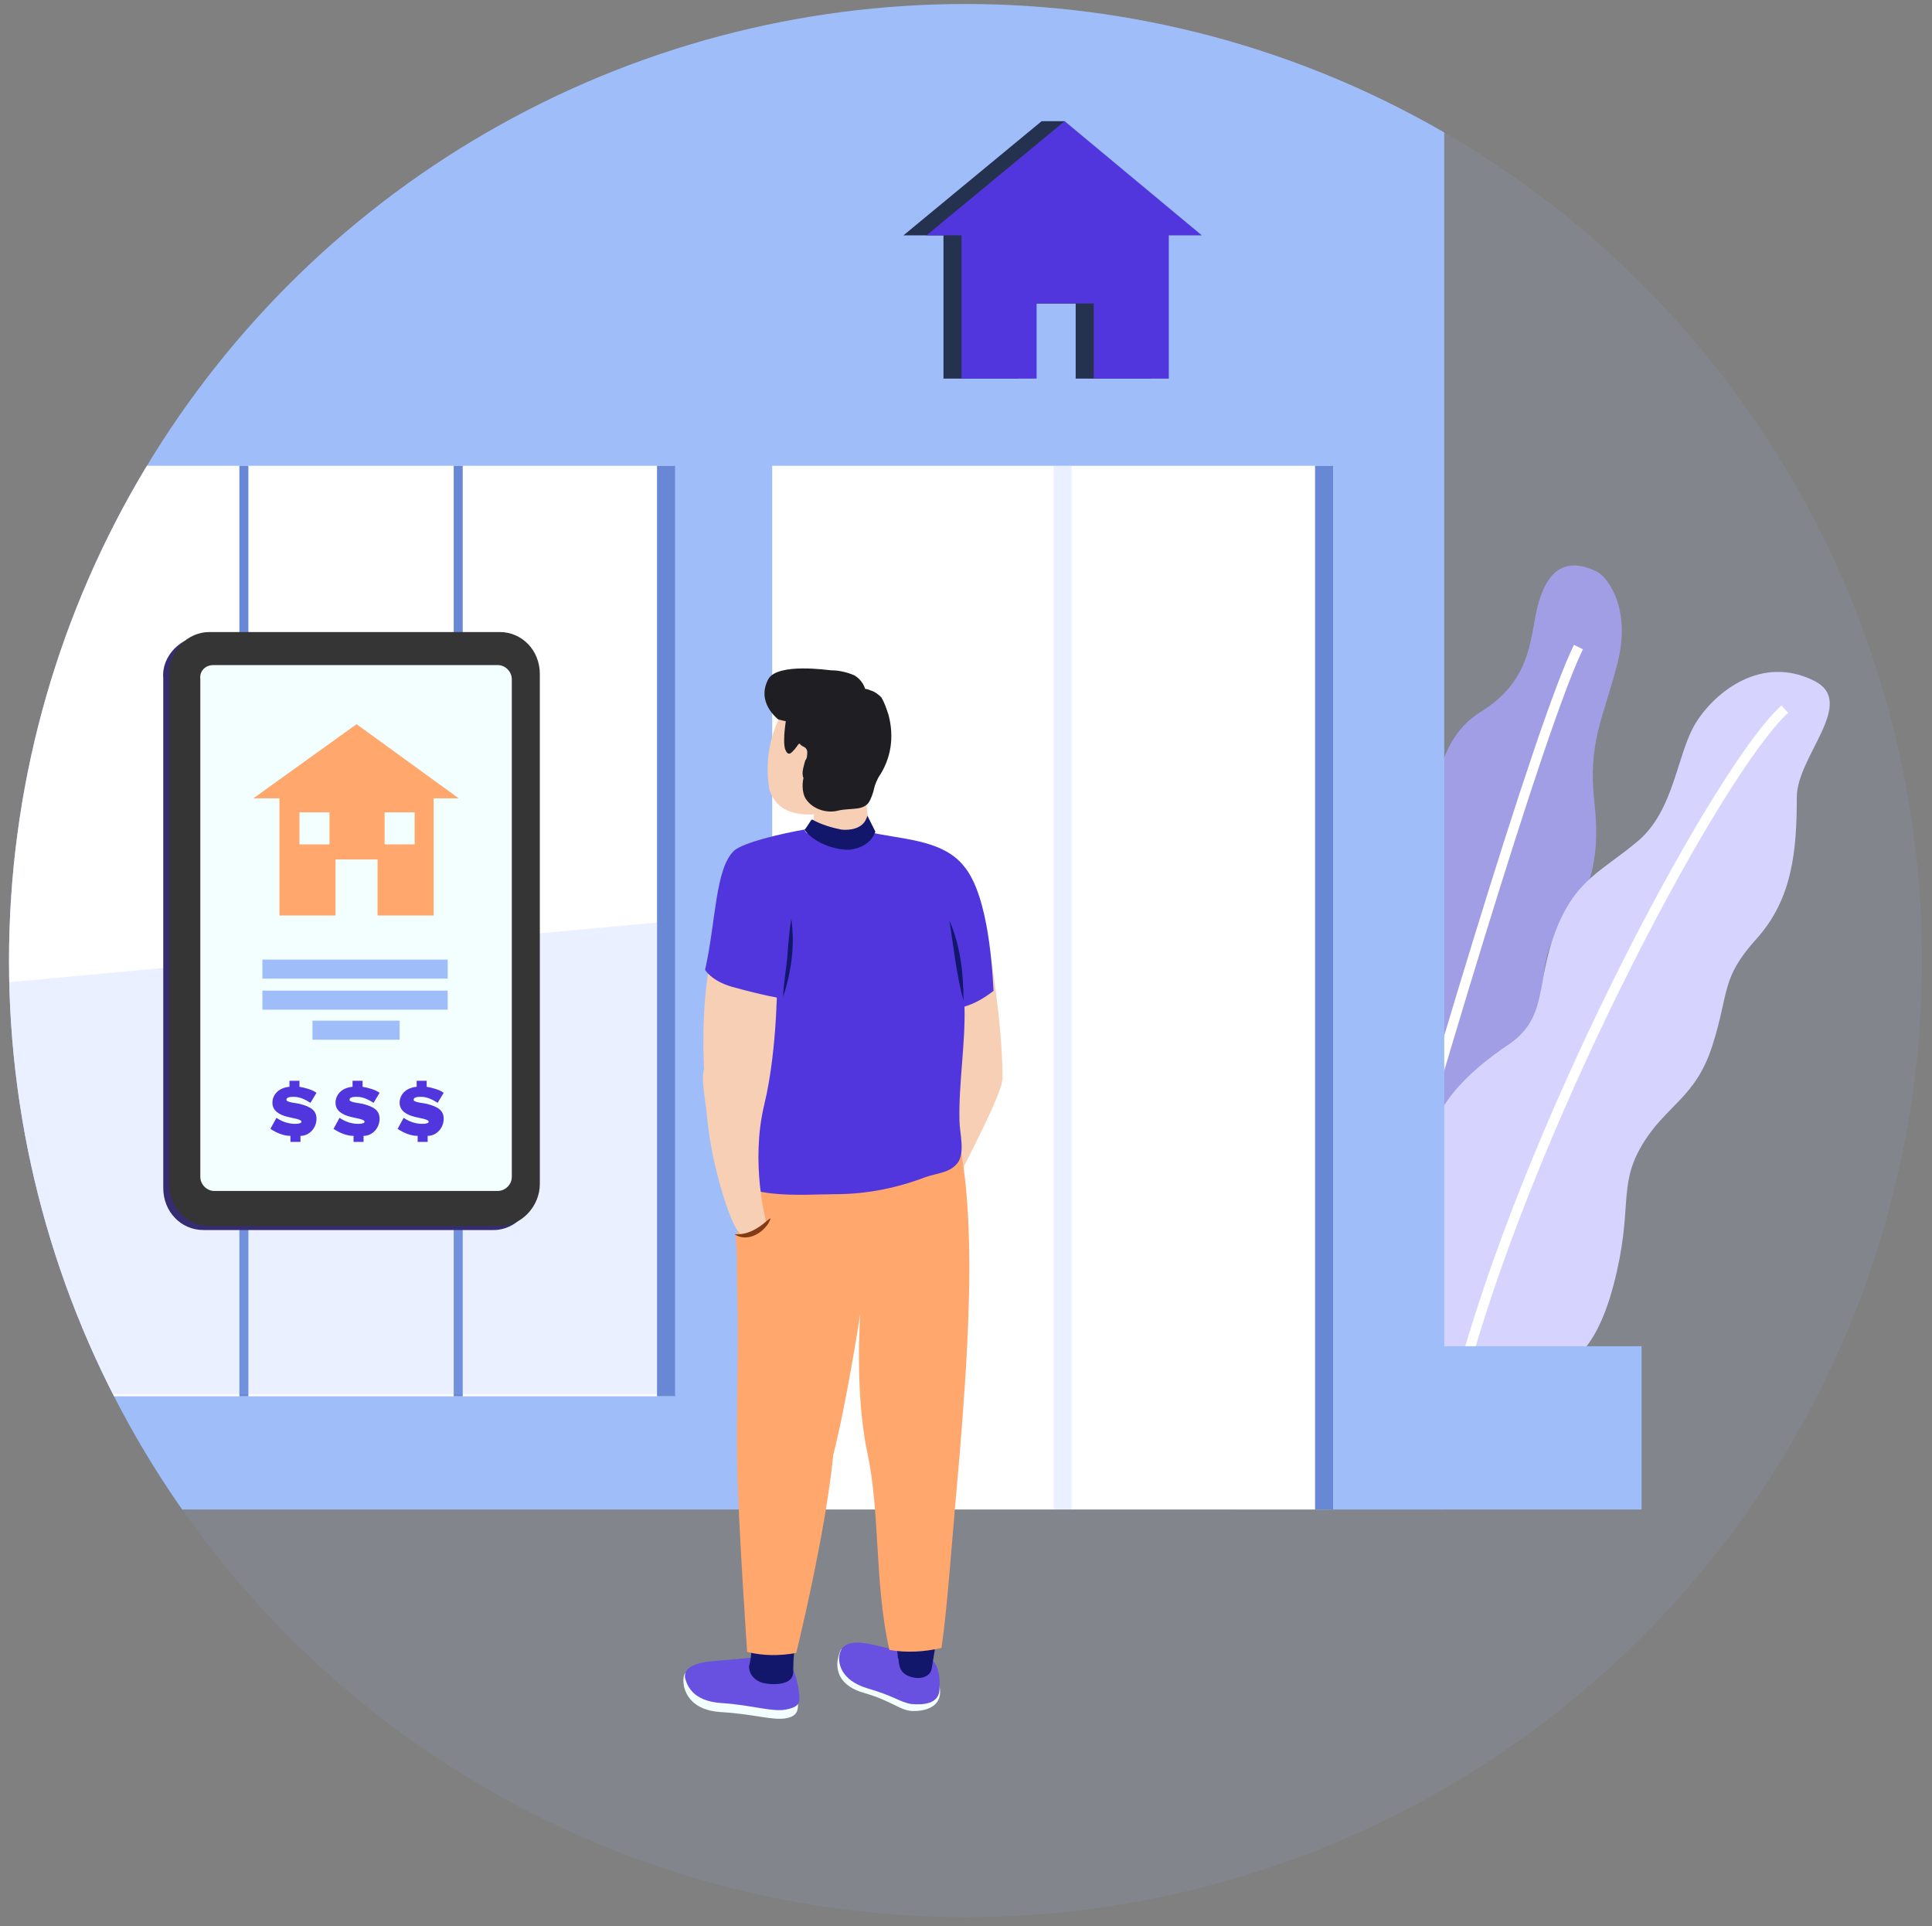 <?xml version="1.0" encoding="utf-8"?>
<!-- Generator: Adobe Illustrator 28.0.0, SVG Export Plug-In . SVG Version: 6.00 Build 0)  -->
<svg version="1.1" id="Calque_1" xmlns="http://www.w3.org/2000/svg" xmlns:xlink="http://www.w3.org/1999/xlink" x="0px" y="0px"
	 viewBox="0 0 192.9 192.3" style="enable-background:new 0 0 192.9 192.3;" xml:space="preserve">
<rect x="0" y="0" width="192.9" height="192.3" fill="#808080" stroke="none"/>
<style type="text/css">
	.st0{clip-path:url(#SVGID_00000073001560258986882530000006655153213279046840_);}
	.st1{opacity:0.1;fill:#99B4FF;enable-background:new    ;}
	.st2{fill:#A29EE5;}
	.st3{fill:none;stroke:#FFFFFF;stroke-miterlimit:10;}
	.st4{fill:#D6D4FF;}
	.st5{fill:#9FBDF9;}
	.st6{fill:#FFFFFF;}
	.st7{opacity:0.2;fill:#99B4FF;enable-background:new    ;}
	.st8{fill:#6888D5;}
	.st9{fill:#362D70;}
	.st10{fill:#353535;}
	.st11{fill:#F3FEFF;}
	.st12{fill:#5236DD;}
	.st13{fill:#FFA76C;}
	.st14{opacity:0.8;fill:#061026;enable-background:new    ;}
	.st15{fill:#6850E1;}
	.st16{fill:#F7CFB5;}
	.st17{fill:#12176B;}
	.st18{fill:#1F1F23;}
	.st19{fill:#823B14;}
</style>
<g id="Groupe_1726">
	<g id="Groupe_1725">
		<g>
			<g>
				<defs>
					<circle id="SVGID_1_" cx="96.4" cy="95.9" r="95.5"/>
				</defs>
				<clipPath id="SVGID_00000095321223385732931740000011357001158273657984_">
					<use xlink:href="#SVGID_1_"  style="overflow:visible;"/>
				</clipPath>
				<g style="clip-path:url(#SVGID_00000095321223385732931740000011357001158273657984_);">
					<g id="Groupe_1724">
						<g id="Groupe_1723">
							<rect id="Rectangle_994" x="-1.2" y="-4.6" class="st1" width="195.9" height="199.7"/>
							<path id="Tracé_3955" class="st2" d="M153.8,118.1c2.3-3.5,2.2-7.8,1-13.2s-1-10.2,1.3-12.7c2.3-2.5,3.8-5.9,3.1-12
								s0.9-8.5,2.3-14s-1-8.7-2.2-9.2c-4.1-1.9-5.5,1.5-6.1,5.1c-0.6,3.6-1.4,6.5-5.4,9s-4.7,7.5-4.8,12.2s-1.7,9.6-5.8,11.9
								c-4.1,2.3-5.3,8.8-4.6,13.4c0.7,4.6-2.1,11.6-4,15.4c-1.9,3.8-0.8,10.8-0.8,10.8l22.4,0.6
								C150.1,135.4,149.4,124.7,153.8,118.1z"/>
							<path id="Tracé_3956" class="st3" d="M157.6,64.6c-3.8,7.7-15.1,45.6-22.4,71.6"/>
							<path id="Tracé_3957" class="st4" d="M179.4,79.6c0,5.2-0.4,10.1-4,14.1c-3.6,4-2.7,5.2-4.4,10.6s-4.7,6-7.1,10.1
								c-2.4,4.1-0.8,6.3-2.8,13.9c-2,7.6-5.1,7.9-5.1,7.9h-22.5c0,0,1.8-6.6,4.5-9.4c2.7-2.8,3.6-5.7,4.2-11
								c0.6-5.3,4.4-8.8,8.4-11.5s2.7-6.1,4.7-11.3s4.5-5.9,8.2-9s3.9-8.7,5.8-11.8s6.6-6.9,11.9-4.2
								C185.4,70.2,179.4,75.5,179.4,79.6z"/>
							<path id="Tracé_3958" class="st3" d="M178.2,70.8c-6.4,5.8-24.6,39.5-31.9,65.4"/>
							<rect id="Rectangle_995" x="122.9" y="134.4" class="st5" width="41" height="16.3"/>
							<path id="Tracé_3959" class="st5" d="M-2.2,150.7L-2.3-13.1l146.5,0v163.8H-2.2z"/>
							<rect id="Rectangle_996" x="77.1" y="46.5" class="st6" width="55.9" height="104.2"/>
							<rect id="Rectangle_997" x="105.2" y="46.5" class="st7" width="1.8" height="104.2"/>
							<rect id="Rectangle_998" x="131.3" y="46.5" class="st8" width="1.8" height="104.2"/>
							<rect id="Rectangle_999" x="0.4" y="46.5" class="st6" width="66.9" height="92.9"/>
							<rect id="Rectangle_1000" x="65.6" y="46.5" class="st8" width="1.8" height="92.9"/>
							
								<rect id="Rectangle_1000_00000146499856664893671460000017942139338463098038_" x="23.9" y="46.5" class="st8" width="0.9" height="92.9"/>
							
								<rect id="Rectangle_1000_00000126284399567947160100000009523812824468279724_" x="45.3" y="46.5" class="st8" width="0.9" height="92.9"/>
							<path id="Tracé_3980" class="st7" d="M0.4,139.2h65.2V92.1l-65.2,6V139.2z"/>
							<g id="Groupe_1720">
								<path id="Rectangle_1006" class="st9" d="M20.3,63.5h29c2.2,0,4,1.8,4,4.2v50.9c0,2.2-1.8,4.2-4,4.2h-29c-2.2,0-4-1.8-4-4.2
									V67.7C16.1,65.5,18.1,63.5,20.3,63.5z"/>
								<path id="Rectangle_1007" class="st10" d="M20.9,63.1h29c2.2,0,4,1.8,4,4.2v50.9c0,2.2-1.8,4.2-4,4.2h-29
									c-2.2,0-4-1.8-4-4.2v-51C16.9,65,18.7,63.1,20.9,63.1z"/>
								<path id="Rectangle_1008" class="st11" d="M21.3,66.4h28.4c0.8,0,1.4,0.7,1.4,1.4v49.7c0,0.8-0.7,1.4-1.4,1.4H21.4
									c-0.8,0-1.4-0.7-1.4-1.4V67.8C19.9,67,20.5,66.4,21.3,66.4z"/>
								<g id="Groupe_1714">
									<path id="Tracé_3981" class="st12" d="M31.6,111.7c0,0.9-0.7,1.7-1.6,1.7l0,0l0,0v0.6h-1v-0.6c-0.7,0-1.4-0.3-2-0.7
										l0.6-1.1c0.6,0.4,1.2,0.6,1.9,0.6c0.4,0,0.6-0.1,0.6-0.2c0-0.1-0.1-0.2-0.5-0.3l-0.9-0.2c-0.8-0.2-1.5-0.6-1.5-1.4
										s0.6-1.5,1.7-1.6v-0.6h1v0.6c0.6,0.1,1.3,0.3,1.7,0.6l-0.6,1c-0.5-0.3-1-0.6-1.7-0.6c-0.5,0-0.7,0.1-0.7,0.3
										c0,0.1,0.1,0.2,0.7,0.3l0.6,0.1C31.1,110.5,31.6,110.9,31.6,111.7z"/>
								</g>
								<g id="Groupe_1714_00000098221278012834154980000003590589154083406526_">
									<path id="Tracé_3981_00000061466104648287161440000010340297938004830884_" class="st12" d="M37.9,111.7
										c0,0.9-0.7,1.7-1.6,1.7l0,0l0,0v0.6h-1v-0.6c-0.7,0-1.4-0.3-2-0.7l0.6-1.1c0.6,0.4,1.2,0.6,1.9,0.6c0.4,0,0.6-0.1,0.6-0.2
										c0-0.1-0.1-0.2-0.5-0.3l-0.9-0.2c-0.8-0.2-1.5-0.6-1.5-1.4s0.6-1.5,1.7-1.6v-0.6h1v0.6c0.6,0.1,1.3,0.3,1.7,0.6l-0.6,1
										c-0.5-0.3-1-0.6-1.7-0.6c-0.5,0-0.7,0.1-0.7,0.3c0,0.1,0.1,0.2,0.7,0.3l0.6,0.1C37.4,110.5,37.9,110.9,37.9,111.7z"/>
								</g>
								<g id="Groupe_1714_00000090987351083509807220000004331231572832129464_">
									<path id="Tracé_3981_00000052091835884047084040000012193873096202034095_" class="st12" d="M44.3,111.7
										c0,0.9-0.7,1.7-1.6,1.7l0,0l0,0v0.6h-1v-0.6c-0.7,0-1.4-0.3-2-0.7l0.6-1.1c0.6,0.4,1.2,0.6,1.9,0.6c0.4,0,0.6-0.1,0.6-0.2
										c0-0.1-0.1-0.2-0.5-0.3l-0.9-0.2c-0.8-0.2-1.5-0.6-1.5-1.4s0.6-1.5,1.7-1.6v-0.6h1v0.6c0.6,0.1,1.3,0.3,1.7,0.6l-0.6,1
										c-0.5-0.3-1-0.6-1.7-0.6c-0.5,0-0.7,0.1-0.7,0.3c0,0.1,0.1,0.2,0.7,0.3l0.6,0.1C43.8,110.5,44.3,110.9,44.3,111.7z"/>
								</g>
								<rect x="26.2" y="95.8" class="st5" width="18.5" height="1.9"/>
								<rect x="26.2" y="98.9" class="st5" width="18.5" height="1.9"/>
								<rect x="31.2" y="101.9" class="st5" width="8.7" height="1.9"/>
								<path class="st13" d="M35.6,72.3l-10.3,7.4h2.6v11.7h5.6v-5.6h4.2v5.6h5.6V79.7h2.5L35.6,72.3z M32.9,84.3h-3v-3.2h3V84.3z
									 M41.4,84.3h-3v-3.2h3V84.3z"/>
							</g>
							<g>
								<path class="st14" d="M104,12.1L90.2,23.5h4v14.3h7.5v-7.5h5.7v7.5h7.5l-8.6-25.7H104z"/>
								<path class="st12" d="M106.3,12.1L92.5,23.5H96v14.3h7.5v-7.5h5.7v7.5h7.5V23.5h3.3L106.3,12.1z"/>
							</g>
							<g id="Groupe_55" transform="translate(0 58.822)">
								<path id="Tracé_225" class="st11" d="M92.6,106.9c0,0-8.1,1.2-8.6-1.1c-0.2,0.3-0.4,1.1-0.4,1.5c0,0.7,0.2,2.2,2.7,2.9
									c2.8,0.8,3.6,1.8,4.9,1.8c1.5,0,3-0.6,2.6-2.5C93.2,106.9,92.6,106.9,92.6,106.9z"/>
								<path id="Tracé_226" class="st15" d="M92.6,106.7c0,0-3.5-0.9-5.8-1.4c-2.5-0.5-2.9,0.5-3,1.2c-0.1,0.8,0.2,2.4,2.7,3.2
									c2.8,0.8,3.3,1.4,4.5,1.6c1.2,0.1,2.7,0,2.8-1.4C94,106.8,92.6,106.7,92.6,106.7z"/>
								<path id="Tracé_227" class="st11" d="M77.7,107c0,0-8.1,3.4-9.3,1.2c-0.2,0.4-0.2,0.8-0.1,1.4c0.2,0.7,0.8,2.3,3.6,2.5
									c3.5,0.2,5.3,0.9,6.7,0.6c1.3-0.3,1.1-1.1,1-2.5C79.1,107,77.7,107,77.7,107z"/>
								<path id="Tracé_228" class="st15" d="M77.7,106.4c0,0-3.7,0.4-6.3,0.6c-2.7,0.2-3.1,1-3,1.7c0.2,0.7,0.7,2.3,3.6,2.5
									c3.2,0.2,5.3,1,6.7,0.6c1.3-0.3,1.2-0.8,1-2.2C79.1,106.4,77.7,106.4,77.7,106.4z"/>
								<path id="Tracé_229" class="st16" d="M93.9,50.3c-0.2-1.2-2.9-7.3-3.7-12.7c2.6-0.2,8.6-1.7,8.6-1.7s1.3,7.5,1.3,12.9
									C100,48.8,96.4,46,93.9,50.3z"/>
								<path id="Tracé_230" class="st16" d="M92.9,64.8c-0.2,1.1-0.2,2.2-0.5,3.2c-0.1,0.2-0.2,0.4-0.3,0.6
									c-0.2,0.2-0.3,0.2-0.5-0.1c-0.2,0.2-0.7,0.3-0.7,0c-0.2,0.3-0.7,0.2-0.8-0.1c-0.3,0.3-0.7,0.1-0.7-0.1
									c0-0.2,0.2-0.5,0.5-0.6c0.6-0.1,0.6-0.5,0.2-0.8c-0.3,0-0.7,0.1-1,0.2c0-1.1-0.2-2,0.8-3c0.7-0.6,1.2-1.4,1.4-2.3
									c0.2-1.1,0.4-7.3,1-9.4c0.2-1,0.7-1.8,1.2-3.4c3.6-3.4,6.6-0.3,6.6-0.3C100.3,50.6,93.3,62.7,92.9,64.8z"/>
								<path id="Tracé_231" class="st17" d="M79.4,105.5c-0.2,1-0.2,2-0.2,3l-0.1,2.4l-1.2,0.6l-3.4-3.2c0.3-0.7,0.5-1.5,0.5-2.2
									L79.4,105.5z"/>
								<path id="Tracé_232" class="st17" d="M89.7,107.1l-0.2-1.8l3.9,0.2l-0.4,2.4l-0.6,2.2c0,0-2.5,0-2.6,0
									c0-0.1-0.6-2.5-0.6-2.5L89.7,107.1z"/>
								<path id="Tracé_233" class="st16" d="M86.3,19.6c0.2,1.5,0.5,4.8,0.5,4.8s1.1,0.7,1.7,0.7c-0.6,0.9-2.2,3.3-6.2,2.7
									c-1.2-0.2-2.8-1.3-3.3-2.4l2.2-0.9c0-1.2,0.1-2.6,0.2-3.8L86.3,19.6z"/>
								<path id="Tracé_234" class="st16" d="M79,11c-2,2.5-2.7,5.8-2.2,8.9c0.3,1.2,1.2,2.1,2.4,2.4c2.2,0.6,5.5-0.2,7-2
									c1.7-1.8,1.2-5.5,0.8-7.7c-0.3-2.1-1.3-4.7-3.9-4.2C81.5,8.8,80,9.7,79,11z"/>
								<path id="Tracé_235" class="st18" d="M85.8,12.4c-0.6,0.7-1.5,0.9-2.3,0.7c-0.3-0.2-0.6-0.2-0.9-0.3
									c-0.5-0.1-1.1,0-1.6,0.2c-0.7,0.2-1.5,0.2-2.2,0.2c-0.4,0-0.7-0.1-1.1-0.2c-0.1-0.1-2.2-1.7-1-4c0.9-1.7,6.1-0.9,6.3-0.9
									c0.8,0,1.6,0.2,2.3,0.5c0.7,0.4,1.2,1.2,1.2,2.1"/>
								<path id="Tracé_236" class="st18" d="M79.4,10.4c-0.4,0.4-0.7,0.9-0.7,1.5c-0.2,0.8-0.6,3.2-0.3,4.1
									c0.1,0.2,0.2,0.5,0.5,0.4c0.3-0.2,0.6-0.6,0.8-0.9c0.1-0.1,0.2-0.1,0.2,0c0.3,0.3,0.6,0.2,0.7,0.7c0,0.3,0,0.7-0.2,0.9
									c-0.1,0.4-0.4,1.2-0.2,1.7c0.2,0.3,3.4-2.4,3.1-6.7c-0.1-0.7-0.2-1.2-0.5-1.8c-0.2-0.3-0.6-0.7-0.9-0.9
									C81.5,9.1,81,9,80.6,9.2"/>
								<path id="Tracé_237" class="st12" d="M85,16.2c0.1-0.2,0.2-0.5,0.4-0.7c0.2-0.2,0.5-0.2,0.7-0.2c0.2,0.2,0.3,0.3,0.4,0.7
									c0.2,0.6,0.2,1.3-0.2,1.8c-0.1,0.2-0.3,0.3-0.5,0.3s-0.4-0.1-0.6-0.2c-0.2-0.2-0.2-0.3-0.2-0.6"/>
								<path id="Tracé_238" class="st13" d="M74.1,57c-0.4,4.2-0.6,8.5-0.5,12.7c0.2,6.6-0.1,11.7,0,17.6c0.1,5.8,1,18.8,1,18.8
									c1.6,0.4,3.3,0.4,4.9,0.1c0,0,2.9-11.7,3.7-19.8c1.3-5,2.7-14.1,2.7-14.1s-0.6,7.8,0.7,13.9c1.3,6.1,0.7,13.1,2.2,19.7
									c1.7,0.3,3.5,0.2,5.2-0.2c0.6-4,1-10.3,1.8-19.1c0.7-8.7,1.7-21.5,0.2-30.2"/>
								<path id="Tracé_239" class="st12" d="M73.1,57.7c-0.1,3.4,7.2,2.7,10.3,2.7c3.1,0,6.1-0.6,9-1.7c1.1-0.4,2.4-0.4,3.2-1.4
									s0.2-3.1,0.2-4.2c-0.1-3.7,0.6-7.7,0.5-11.4c-0.1-3.6-0.2-7.2-0.2-10.7c0-1.4-0.2-2.9-1.1-3.9l-4.5-1.2
									c-0.8-0.9-2.2-0.9-3.6-0.9c-0.2,0-0.5,0-0.8,0c-0.6,0.4-0.8,0.1-2.4,0.2c-0.5,0-1.2,0-1.5-0.4l-0.5,0.1
									c-0.2-0.2-0.2-0.2-0.4-0.4c-0.1,0-0.2,0-0.3-0.1c-0.8-0.2-1.7,0-2.3,0.6c-1.2,0.7-2.3,1.6-3.5,2.3c-1.2,0.8-1.2,2.7-1.3,4
									c-0.2,1.6-0.3,3.2-0.5,4.8c-0.1,1.2-0.2,2.6-0.2,3.8c-0.1,1.9-0.1,3.7-0.2,5.7C72.9,48.5,73.1,54.3,73.1,57.7z"/>
								<path id="Tracé_240" class="st12" d="M86.6,24.4l0.2,0.6l2.5,7.2c0,2.4,0.7,6.7,1.4,9.5c1.7,0.6,3.7,0.6,5.5,0
									c1.1-0.3,2.1-0.9,3-1.6c-0.1-1.5-0.4-9.5-3-12.5c-2.2-2.7-6.4-2.6-9.6-3.4C86.7,24.2,86.7,24.3,86.6,24.4z"/>
								<path id="Tracé_241" class="st17" d="M94.8,33.1c1.1,2.5,1.4,5.3,1.4,8C95.5,38.5,95.2,35.7,94.8,33.1L94.8,33.1z"/>
								<path id="Tracé_243" class="st18" d="M88.7,12.5c-0.2-0.6-0.4-1.2-0.7-1.7c-0.3-0.3-0.7-0.6-1.1-0.7
									c-0.4-0.2-0.8-0.2-1.2,0l-1,1.6l-0.1-0.1c-0.2,0.2-2-0.1-2.1,0.2L81,17.5c-0.3,0.3-0.5,0.7-0.7,1.1
									c-0.2,0.5-0.3,1.7,0.2,2.4c0.7,1,2.1,1.4,3.2,1.1c1.3-0.3,2.7,0.1,3.2-1.1c0.5-1.1,0.2-1,0.8-2.2
									C89,16.9,89.3,14.7,88.7,12.5z"/>
								<path id="Tracé_244" class="st15" d="M92.8,109.9c0,0,0.4-2.5,0.3-2.2c-0.4,1.3-1.9,1.1-2.6,0.7c-0.5-0.3-0.7-0.6-0.8-1.6
									c0-0.5-2.2,1.6-2.2,1.6l2.5,1.8l2.4,0.5L92.8,109.9z"/>
								<path id="Tracé_245" class="st15" d="M79.5,111c0,0-0.2-3.2-0.3-2.8c-0.1,1.4-2.6,1.2-3.3,0.9c-0.7-0.3-1.2-0.9-1.1-1.8
									c0.1-0.6-2.8,2.2-2.8,2.2l3.4,1.5l2.5,0.7L79.5,111z"/>
								<path id="Tracé_246" class="st17" d="M81.1,23c0.9,0.5,1.9,0.8,2.9,1c0.9,0.1,2.1-0.1,2.5-1.1c0.1-0.2,0.1-0.3,0.1-0.3
									l0.8,1.6c-0.3,0.9-1.1,1.5-2,1.7c0,0-0.4,0.1-0.5,0.1c-1,0.1-3.4-0.4-4.6-2C80.4,24.1,81,22.9,81.1,23z"/>
								<path id="Tracé_247" class="st16" d="M77.6,38.3c0,0,0.1,7.4-1.3,13.2s0.2,11.7,0.2,11.7s-1.2,1.3-2.3,1.3
									c-1.1,0-3.1-7.1-3.5-10.9s-0.7-4.5-0.4-5.7c0,0-0.4-6.2,0.7-11.2C72.1,31.8,77.6,38.3,77.6,38.3z"/>
								<path id="Tracé_248" class="st12" d="M70.4,38c0,0,0.6,1.1,2.7,1.7c0.7,0.2,4.8,1.3,5.7,1.2c0.7-0.8-0.1-3.1,1.7-5.5
									l1-10.3c-0.8-0.3-1.2-1.1-1.2-1.1c-2.3,0.4-6.1,1.3-7,2.1C71.4,27.9,71.5,33.1,70.4,38z"/>
								<path id="Tracé_249" class="st17" d="M79,32.9c0.4,2.6,0,5.3-0.8,7.8c0-1.1,0.3-2.8,0.4-3.9C78.7,35.5,78.8,34.2,79,32.9
									L79,32.9z"/>
								<g id="Groupe_54" transform="translate(34.828 115.396)">
									<path id="Tracé_250" class="st13" d="M38.6-51c0,0,1.7,1.1,3.7-1.7c2.1-2.8,1.3,6.4,1.3,6.4L41.2-45c0,0-2.1-0.2-2.2-0.4
										C39-45.7,38.6-51,38.6-51z"/>
									<path id="Tracé_251" class="st19" d="M38.5-51c1.2,0.1,2.3-0.5,3.2-1.3c0.5-0.4,0.5-0.4,0.2,0.2
										C41.2-51,39.7-50.2,38.5-51L38.5-51z"/>
								</g>
							</g>
						</g>
					</g>
				</g>
			</g>
		</g>
	</g>
</g>
</svg>
